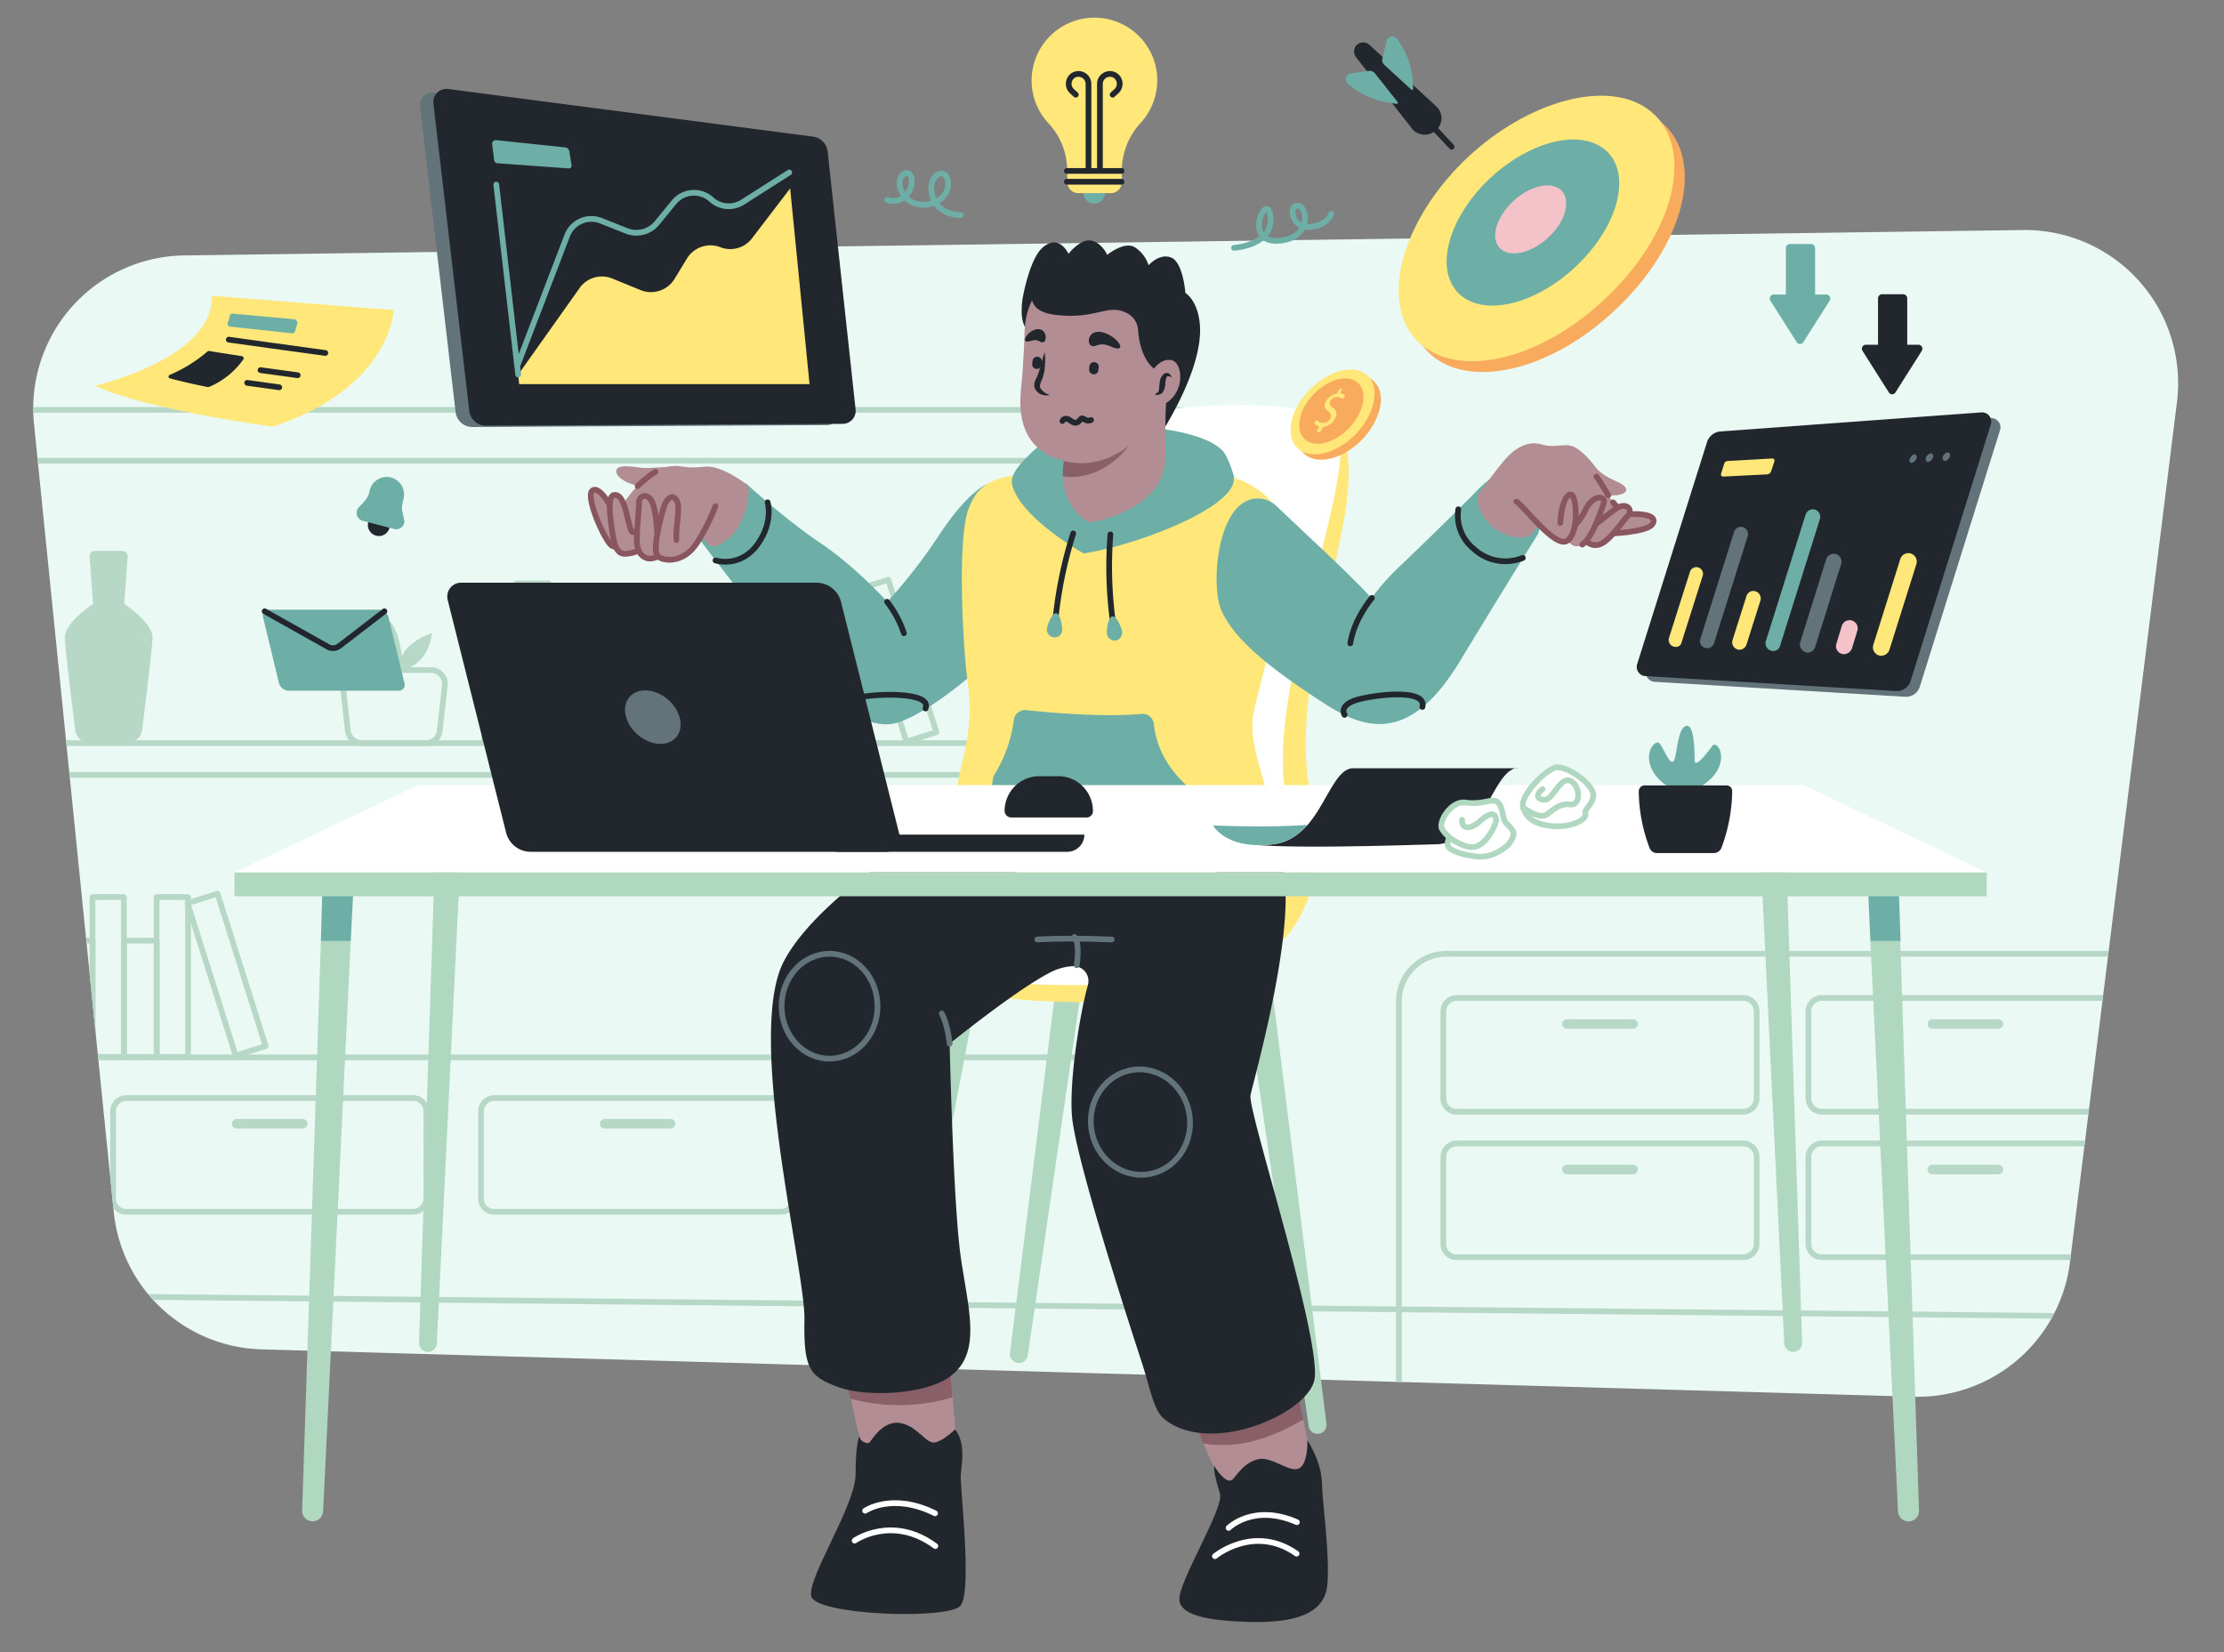 <svg id="illustration" xmlns="http://www.w3.org/2000/svg" viewBox="164 126 700 520"><rect x="164" y="126" width="700" height="520" fill="#808080" stroke="none"/><defs><clipPath id="clip-path"><path d="m766.3 565.6-520-14.9a48.07 48.07 0 0 1-46.5-43.3l-25.1-248a48.18 48.18 0 0 1 47.2-53l578.8-8a48.21 48.21 0 0 1 48.5 54.1l-33.7 270.9a48.27 48.27 0 0 1-49.2 42.2Z" style="fill:none"/></clipPath><style>.cls-13,.cls-14,.cls-17,.cls-18,.cls-21,.cls-4,.cls-6{fill:none}.cls-4,.cls-6{stroke:#b8d8c7}.cls-13,.cls-14,.cls-17,.cls-18,.cls-21,.cls-23,.cls-4,.cls-6{stroke-linecap:round;stroke-linejoin:round}.cls-13,.cls-14,.cls-17,.cls-18,.cls-21,.cls-23,.cls-4{stroke-width:1.8px}.cls-5{fill:#b8d8c7}.cls-6{stroke-width:1.8px}.cls-7{fill:#b0d7c0}.cls-8{fill:#ffe779}.cls-23,.cls-9{fill:#fff}.cls-10{fill:#b28d93}.cls-11{fill:#896068}.cls-12{fill:#22272e}.cls-13{stroke:#fff}.cls-14{stroke:#63737a}.cls-16{fill:#6dafa7}.cls-17{stroke:#22272e}.cls-18{stroke:#89555f}.cls-19{fill:#63737a}.cls-20{fill:#f4c2c9}.cls-21{stroke:#6dafa7}.cls-22{fill:#f8ab5d}.cls-23{stroke:#b0d7c0}</style></defs><path d="m766.3 565.6-520-14.9a48.07 48.07 0 0 1-46.5-43.3l-25.1-248a48.18 48.18 0 0 1 47.2-53l578.8-8a48.21 48.21 0 0 1 48.5 54.1l-33.7 270.9a48.27 48.27 0 0 1-49.2 42.2Z" style="fill:#eaf9f3"/><g style="clip-path:url(#clip-path)"><path class="cls-4" d="M619.3 691.9h415.5a15 15 0 0 0 15-15V441.2a15 15 0 0 0-15-15H619.3a15 15 0 0 0-15 15v235.6a15.07 15.07 0 0 0 15 15.1Zm-504.6-62.6h419.1a15 15 0 0 0 15-15V270a15 15 0 0 0-15-15H114.7a15 15 0 0 0-15 15v344.3a15 15 0 0 0 15 15Z"/><path class="cls-4" d="M277.8 359.9h20.3a4.32 4.32 0 0 0 4.3-3.8l1.6-14.4a4.33 4.33 0 0 0-4.3-4.8h-23.5a4.34 4.34 0 0 0-4.3 4.8l1.6 14.4a4.49 4.49 0 0 0 4.3 3.8Z"/><path class="cls-5" d="M290.4 336.9s8-.8 9.6-11.6c0 0-7.2 2.1-9.5 7.2 0 0-1-11.4-6.4-12.5 0 0-2.4 8.5 1.4 12.7 0 0-2.9-4.8-10.3-4.7a13.6 13.6 0 0 0 9.2 8.8"/><path class="cls-4" d="M622.5 475.9h90.2a4.23 4.23 0 0 0 4.2-4.2v-27.4a4.23 4.23 0 0 0-4.2-4.2h-90.2a4.23 4.23 0 0 0-4.2 4.2v27.4a4.1 4.1 0 0 0 4.2 4.2Z"/><path class="cls-5" d="M657.2 449.8H678a1.54 1.54 0 0 0 1.5-1.5 1.54 1.54 0 0 0-1.5-1.5h-20.8a1.54 1.54 0 0 0-1.5 1.5 1.54 1.54 0 0 0 1.5 1.5Z"/><path class="cls-4" d="M622.5 521.7h90.2a4.23 4.23 0 0 0 4.2-4.2v-27.4a4.23 4.23 0 0 0-4.2-4.2h-90.2a4.23 4.23 0 0 0-4.2 4.2v27.4a4.1 4.1 0 0 0 4.2 4.2Z"/><path class="cls-5" d="M657.2 495.6H678a1.54 1.54 0 0 0 1.5-1.5 1.54 1.54 0 0 0-1.5-1.5h-20.8a1.54 1.54 0 0 0-1.5 1.5 1.54 1.54 0 0 0 1.5 1.5Z"/><path class="cls-4" d="M203.8 507.4H294a4.23 4.23 0 0 0 4.2-4.2v-27.4a4.23 4.23 0 0 0-4.2-4.2h-90.2a4.23 4.23 0 0 0-4.2 4.2v27.4a4.1 4.1 0 0 0 4.2 4.2Z"/><path class="cls-5" d="M238.5 481.2h20.8a1.54 1.54 0 0 0 1.5-1.5 1.54 1.54 0 0 0-1.5-1.5h-20.8a1.54 1.54 0 0 0-1.5 1.5 1.47 1.47 0 0 0 1.5 1.5Z"/><path class="cls-4" d="M319.6 507.4h90.2a4.23 4.23 0 0 0 4.2-4.2v-27.4a4.23 4.23 0 0 0-4.2-4.2h-90.2a4.23 4.23 0 0 0-4.2 4.2v27.4a4.1 4.1 0 0 0 4.2 4.2Z"/><path class="cls-5" d="M354.3 481.2h20.8a1.54 1.54 0 0 0 1.5-1.5 1.54 1.54 0 0 0-1.5-1.5h-20.8a1.54 1.54 0 0 0-1.5 1.5 1.47 1.47 0 0 0 1.5 1.5Z"/><path class="cls-4" d="M737.4 475.9h90.2a4.23 4.23 0 0 0 4.2-4.2v-27.4a4.23 4.23 0 0 0-4.2-4.2h-90.2a4.23 4.23 0 0 0-4.2 4.2v27.4a4.23 4.23 0 0 0 4.2 4.2Z"/><path class="cls-5" d="M772.2 449.8H793a1.54 1.54 0 0 0 1.5-1.5 1.54 1.54 0 0 0-1.5-1.5h-20.8a1.54 1.54 0 0 0-1.5 1.5 1.47 1.47 0 0 0 1.5 1.5Z"/><path class="cls-4" d="M737.4 521.7h90.2a4.23 4.23 0 0 0 4.2-4.2v-27.4a4.23 4.23 0 0 0-4.2-4.2h-90.2a4.23 4.23 0 0 0-4.2 4.2v27.4a4.23 4.23 0 0 0 4.2 4.2Z"/><path class="cls-5" d="M772.2 495.6H793a1.54 1.54 0 0 0 1.5-1.5 1.54 1.54 0 0 0-1.5-1.5h-20.8a1.54 1.54 0 0 0-1.5 1.5 1.47 1.47 0 0 0 1.5 1.5Z"/><path class="cls-4" d="M72.4 359.9h455a4.65 4.65 0 0 0 4.6-4.6v-79.7a4.65 4.65 0 0 0-4.6-4.6h-455a4.65 4.65 0 0 0-4.6 4.6v79.7a4.65 4.65 0 0 0 4.6 4.6Zm0 98.9h455a4.65 4.65 0 0 0 4.6-4.6v-79.7a4.65 4.65 0 0 0-4.6-4.6h-455a4.65 4.65 0 0 0-4.6 4.6v79.7a4.65 4.65 0 0 0 4.6 4.6Z"/><path class="cls-4" d="M491.48 309.6h9.9v50.3h-9.9z"/><path class="cls-4" d="M481.24 323.21h10.3v36.6h-10.3zM193.1 408.34h9.9v50.3h-9.9z"/><path class="cls-4" d="M182.86 422.05h10.3v36.6h-10.3zm30.43-13.71h9.9v50.3h-9.9z"/><path class="cls-6" transform="rotate(-17.52 235.39 432.832)" d="M230.39 407.59h9.9v50.3h-9.9z"/><path class="cls-4" d="M203.04 422.05h10.3v36.6h-10.3zM326.68 309.6h9.9v50.3h-9.9z"/><path class="cls-4" d="M316.43 323.21h10.3v36.6h-10.3zM424.4 309.6h9.9v50.3h-9.9z"/><path class="cls-6" transform="rotate(-17.52 446.548 333.959)" d="M441.5 308.77h9.9v50.3h-9.9z"/><path class="cls-4" d="M414.16 323.21h10.3v36.6h-10.3z"/><path class="cls-5" d="m193.3 316.1-1.1-14.9a1.65 1.65 0 0 1 1.7-1.8h8.6a1.71 1.71 0 0 1 1.7 1.8l-1.1 14.9s9 5.8 8.9 10.6c-.1 3.7-2.3 21.4-3.3 29.2a4.32 4.32 0 0 1-4.3 3.8H192a4.32 4.32 0 0 1-4.3-3.8c-1-7.8-3.2-25.5-3.3-29.2-.1-4.8 8.9-10.6 8.9-10.6Z"/><path class="cls-4" d="m854.3 540.6-957.2-9.5"/></g><path class="cls-7" d="m501.4 396-19.5 155.8a2.84 2.84 0 0 0 2.8 3.2 2.8 2.8 0 0 0 2.8-2.4l22.3-152.7Zm60.6 22.3 19.5 155.8a2.84 2.84 0 0 1-2.8 3.2 2.8 2.8 0 0 1-2.8-2.4l-22.3-152.7Zm-94.6-6.1L441.2 567a2.85 2.85 0 0 0 2.7 3.3 2.8 2.8 0 0 0 2.9-2.3l28.9-151.6Zm73.4-15.5L555.2 553a2.83 2.83 0 0 0 3.4 2.5 2.79 2.79 0 0 0 2.2-2.9l-10.9-154Z"/><path class="cls-8" d="M582.5 257.6c-10.9-1.8-47 124.6-47 124.6h34.7s-17 20.3-17.6 22.2-6.8 27.6-6.8 27.6c41.5-13.2 32.3-49.9 32.3-49.9-8.9-27.5 3.5-62.7 8.8-91.8s-4.4-32.7-4.4-32.7Z"/><path class="cls-8" d="M453.9 425.3s.9 13.7 36.6 15.7 81.7-1.5 87.7-42c.1 0-117.1 14.9-124.3 26.3Z"/><path class="cls-9" d="M569.4 379.4c-9.7-35.4 27.8-114.5 13.2-121.9-15-7.5-72.6-4.4-88.1 9-14.5 12.6-21.1 106-21.9 117.8a4.87 4.87 0 0 0-.1 1.2c0 7-1 18.8-6.1 22.5-9.9 7.2-26.2 18.1 5 26.1 0 0 13.5 3.1 52 1.5 52.1-2.2 46.9-34.3 46.8-53.5a5.6 5.6 0 0 0-.8-2.7Z"/><path class="cls-10" d="M430.2 559s4.4 21 5.4 22.7 8.5 5.4 18.7 2.4 10.5-6.8 10.5-6.8-2-24.1-2-26.8-34.3-7.5-32.6 8.5Z"/><path class="cls-11" d="M463.8 565.8c-.5-6.6-1.1-13.9-1.1-15.3 0-2.7-34.3-7.5-32.6 8.5 0 0 .7 3.2 1.5 7.2a58.68 58.68 0 0 0 32.2-.4Z"/><path class="cls-12" d="M434.5 578.1s-1.2 1.9-1.2 11.8-15 32.3-14 38.4 43.2 7.6 47 3.1-.2-37.7.1-41.2 1.6-10.1-1.8-14.3c0 0-3.5 3.5-6.3 4.1s-5.4-5.1-10.9-6.1-9.1 5.5-9.7 6.1-3-.2-3.2-1.9Z"/><path class="cls-13" d="M436.3 601.5s8.5-5.9 22 .8m-25.3 8.6s11.8-8.3 25.4 1.7"/><path class="cls-10" d="M538.9 570.4s6.8 19 10.5 22.4 13.6 3.7 20.4 0 6.5-9.3 6.5-9.3-5.9-31.1-7.2-31.9-30.2 9.7-30.2 18.8Z"/><path class="cls-11" d="M538.9 570.4s1.7 4.7 3.8 9.9c11.6 2 21.7-1.9 31.5-7.5-1.8-9.1-4.3-20.7-5.1-21.2-1.4-.9-30.2 9.7-30.2 18.8Z"/><path class="cls-12" d="M546.3 587.5s-.9.3 1.7 8.7c1.3 4.5-13.1 27.6-12.8 33.3s12.3 6.7 21.8 7c14.5.4 24-2.5 24.8-11.8s-1.7-27.4-1.7-31.4-1.3-8.6-4.6-14c0 0 .3 7.5-2.7 8.9s-8.6-4-12.9-2.9-6.1 4.4-7.9 6.3-5.2-3-5.7-4.1Z"/><path class="cls-13" d="M550.7 606.9s7.8-7.8 21.5-1.8m-25.8 10.7s12.3-10.2 25.7-.8"/><path class="cls-12" d="M468.7 380.1s-45.9 25.3-58 48.5 6.8 97.1 6.5 112.7 1.7 17.9 10.4 21.2 27.6 2.6 35.5-3.3c10.2-7.6 5.5-21.5 3.2-38.3s-3.4-66.4-3.4-66.4 21.6-17.5 32.2-22.7a17.43 17.43 0 0 1 6.5-1.7 4.69 4.69 0 0 1 4.8 6c-2.6 9.2-6.3 32.3-4.8 42.9 1.4 9.9 8.3 34.4 21.8 75.9 2.7 8.2 3.6 14.8 6.9 17.6 13.9 11.7 44.1-.8 47.3-11.7 1.3-4.5-2-19.8-6.3-36.5-6.1-23.9-14.3-50.7-13.7-53.6 1-4.9 13.9-49.9 10.5-70.1-8.2-48.9-46.1-29.2-99.4-20.5Z"/><ellipse class="cls-14" cx="425.1" cy="442.7" rx="15.1" ry="16.5"/><ellipse cx="522.93" cy="479.2" rx="15.6" ry="16.6" transform="rotate(-7.83 522.729 479.054)" style="stroke-width:1.8px;stroke:#63737a;stroke-linecap:round;stroke-linejoin:round;fill:none"/><path class="cls-14" d="M462.9 454.5s-.6-6.2-2.5-9.5m42.5-15.2s1.1-6.9-.7-8.9"/><path class="cls-14" d="M490.5 421.7s7.4-.6 23.4 0"/><path class="cls-16" d="M474.6 278.4s-5.8 2.1-14.8 15.7a171.43 171.43 0 0 1-16.5 21.3s-10.3-11.3-21.1-18.5-23.1-18.5-23.1-18.5-8.1-4.4-13.2 1.6-2.5 14.7-2.5 14.7 12.1 16.4 29.9 37.8c11.6 14 23.4 24 33.3 20.9 13.2-4.1 39.2-27.7 43.7-37.1s1.1-41.3-15.7-37.9Z"/><path class="cls-17" d="M443.2 315.4a33.13 33.13 0 0 1 5.3 9.9"/><path class="cls-10" d="M399.5 278.9s-8-6.6-13.7-6c-7.4.8-7.3-.9-12 .1-2.2.5-6.2 2.1-10.4 7.3a64.18 64.18 0 0 0-5.7 7.9s-4.4-9.4-7.1-7.9 3.7 15.9 5.9 17.4 8.7-1.1 11 0 8.5-.9 8.5-.9l8.5-2.1 2.2 2.4a2.65 2.65 0 0 0 2.8.7 14.09 14.09 0 0 0 7.6-7.4c3.5-7.3 2.4-11.5 2.4-11.5Z"/><path class="cls-18" d="M357.7 288.2s-4.4-9.4-7.1-7.9 3.7 15.9 5.9 17.4 8.7-1.1 11 0"/><path class="cls-10" d="M389.2 285.3s-2.9 7.6-6.5 12.5-9 5.1-11.4 3.5.8-12.6 1.5-15.3 2.9-5.2 4.3-2.2c1.1 2.3-.5 7.8-.2 12.2"/><path class="cls-10" d="M372.6 300.4s-3.1 1.9-4.9 1.3-2.9-1.9-3.2-4.6.7-10.8.6-12.9 3.2-3.8 4.6 1 .7 9 1.6 10"/><path class="cls-10" d="M365.8 299a14.25 14.25 0 0 1-4.7 1.4c-2.4.2-3.5-1.4-4.3-6.3-.9-5.9-1.6-11.9.5-12.2s3.2 2.9 4 6.2 1.3 5.4 1.8 5.5m11.7-20.7s-5.7.4-7.8.4-7.6-1.4-8.8.3 2.2 4.8 8.3 5.6 12-4 8.3-6.3Z"/><path class="cls-17" d="M389.2 302.4s7.9 2.6 13.4-5.3c4.9-7 3-13 3-13m25 65.3s-1.9-2.3 3-3.7 24-2.2 21.7 3.3"/><path class="cls-18" d="M389.2 285.3s-2.9 7.6-6.5 12.5-9 5.1-11.4 3.5.8-12.6 1.5-15.3 2.9-5.2 4.3-2.2c1.1 2.3-.5 7.8-.2 12.2"/><path class="cls-18" d="M370.7 301.3a4.6 4.6 0 0 1-3 .4c-1.8-.6-2.9-1.9-3.2-4.6s.7-10.8.6-12.9 3.2-3.8 4.6 1c1 3.6.9 6.7 1.2 8.6"/><path class="cls-18" d="M365 299.3a11.58 11.58 0 0 1-3.9 1c-2.4.2-3.5-1.4-4.3-6.3-.9-5.9-1.6-11.9.5-12.2s3.2 2.9 4 6.2 1.3 5.4 1.8 5.5m1.6-14.5a33.19 33.19 0 0 1 5.6-4.5"/><path class="cls-12" d="M485.6 225.1a24.49 24.49 0 0 1 .3-5.4c.8-4.2 2.9-13 6.4-15.9 5.2-4.3 8 2.1 8 2.1s3.6-4.7 7-4.2 5.2 4.5 5.2 4.5 5.5-4.5 8.8-2.3a10.37 10.37 0 0 1 4.2 5.6s3.5-4 7.2-2.4 4.4 11.1 4.4 11.1 3.7 2.1 4.5 9.4c.9 7.8-2.9 19.3-10.7 32.5 0 0-16.1-29-26.3-33.1s-10.1 3.5-13.3 3.7c-2.8.1-5.2-.2-5.7-5.6Z"/><path class="cls-16" d="M487.6 279.2s-12.5 1.5 2.1-11.7c12.6-11.4 54.6-8.2 60 1.6 4 7.3 9.1 26.8-7.9 38.5s-46.6-.7-54.2-28.4Z"/><path class="cls-8" d="M511.6 275.5s11.7-.5 21.5-.9 24.1-.2 32 10.6c9.1 12.3-4.6 54.7-6.6 65.5s5.7 23.8 5.3 32.7c-.2 5.1-6.6 18.5-35 21-32.1 2.9-60.4-3.7-63.5-22.2-2.1-12.4 6.1-21.1 3.3-41.3-1.5-10.6-3.4-44.9.2-54.6s9.6-12.9 42.8-10.8Z"/><path class="cls-10" d="M499.6 265.7s-1.4 11.1-2 14 1 11.1 12.6 11c12.5-.1 20.3-10.1 20.6-14.1s-.7-23.3 1-29.7-14.3-2.7-21.2 1.3-11.7 14.2-11 17.5Z"/><path class="cls-11" d="M520.3 264.8c-6.5 1.5-14.5 7.1-21.4 6-.2 1.7-.5 3.5-.7 5.1 9.2 1.5 17.9-4.3 22.1-11.1Z"/><path class="cls-16" d="M498.6 273.2s-1.6 11.5 8.1 17.2c0 0 11.2-1 19.4-9a15.94 15.94 0 0 0 4.7-11.5v-.9s15.7.2 20.2 4.9c8.6 9-26.7 23.3-45.9 26.3 0 0-17.8-9.9-22-20s14.1-6.6 15.5-7Z"/><path class="cls-17" d="M501.8 293.9a133.21 133.21 0 0 0-5.8 29.3"/><path class="cls-16" d="M498.3 324.4c.1-1.3-.6-5.3-1.9-5.4s-2.8 3.7-2.9 5a2.44 2.44 0 0 0 2.2 2.6 2.31 2.31 0 0 0 2.6-2.2Z"/><path class="cls-17" d="M513.5 294.2a130.67 130.67 0 0 0 1.1 29.8"/><path class="cls-16" d="M517.2 324.8c-.2-1.3-1.8-5-3.1-4.8s-1.9 4.2-1.7 5.5a2.49 2.49 0 0 0 2.8 2.1 2.53 2.53 0 0 0 2-2.8Zm-40.2 45a43.07 43.07 0 0 0 6.1-17.1 3.57 3.57 0 0 1 3.9-3.2c7.4.8 23.9 2.3 36.3 1.2a3.59 3.59 0 0 1 3.9 3.3c.4 4.3 2.3 11.6 9.7 18.7a3.09 3.09 0 0 1 1.1 2 69.87 69.87 0 0 1 1.3 14.9c-.4 6.9-46.8 11.6-62.8-2.6a3.78 3.78 0 0 1-1.2-2.8c.1-2.7.5-8.3 1.2-12.9a4.37 4.37 0 0 1 .5-1.5Z"/><path class="cls-10" d="M486.5 229.8s-.2 9.8-1.1 18.2 0 19.6 13.5 23.1 26.6-6.7 31.5-20.1 5.1-31.5-12.1-38.6-31 1.8-31.8 17.4Z"/><path class="cls-12" d="M536.8 238.4c-1.3 6.3-2.2 9.7-2.2 9.7l-4.2-4.4s-7.2-1-8.2-13.9a6.35 6.35 0 0 0-3.4-5.2c-5.9-3.1-9 1.5-20.5.7-3.9-.3-9.9-.9-9.7-6.9.5-15.6 24.6-14.4 36-7.3s13.5 21.1 12.2 27.3Z"/><path class="cls-10" d="M525.6 244.6s2.6-5.9 6.9-5.3c4.6.6 5 14.4-6.9 15.2"/><path class="cls-12" d="M492.8 236.9a18.9 18.9 0 0 1 .1 4.1 14.2 14.2 0 0 1-.8 4.1c-.1.3-.3.7-.4 1s-.2.5-.3.8a1.9 1.9 0 0 0 .1 1.3 5.13 5.13 0 0 0 2.9 2.1 4.1 4.1 0 0 1-2.2 0 3.69 3.69 0 0 1-2-1.3 2.73 2.73 0 0 1-.6-1.2 2.85 2.85 0 0 1 0-1.3 6.6 6.6 0 0 1 .4-1.1 5.94 5.94 0 0 1 .4-.8c1-2.5 1.5-5.1 2.4-7.7Z"/><path class="cls-17" d="M498.4 258.5s.7-1.5 2.4-.2 2.4.8 3.3-.3 1.3 1 3.3.2"/><path class="cls-12" d="M507 234.4a2.68 2.68 0 0 1 1.4-3.7c2-.9 5.3.6 7.2 2.6s.9 3-1.4 2-3.3-1.2-5.3-.5a1.57 1.57 0 0 1-1.9-.4Zm-14.2-1a2.67 2.67 0 0 0-.7-3.4c-1.4-1-3.7 0-4.9 1.6-1.1 1.4-.6 2.2.9 1.8s2.1-.6 3.4.2a1 1 0 0 0 1.3-.2Zm40 11.4a3 3 0 0 0-1.1-.4.46.46 0 0 0-.5.3 4.88 4.88 0 0 0-.4 1.9 6.34 6.34 0 0 1-.7 2.7 2 2 0 0 1-1.3.9 1.7 1.7 0 0 1-.7.1c-.2 0-.5-.1-.7-.1.8-.5 1.4-1 1.4-1.5s.1-1.3.2-2.2a3.9 3.9 0 0 1 1.2-2.7 1.49 1.49 0 0 1 .9-.4 2 2 0 0 1 .9.2 2.8 2.8 0 0 1 .8 1.2Zm-42.6-2.7a1.4 1.4 0 0 0 1.6-1.3l.1-.9a1.4 1.4 0 0 0-1.3-1.6 1.4 1.4 0 0 0-1.6 1.3l-.1.9a1.38 1.38 0 0 0 1.3 1.6Zm17.9 1.7a1.4 1.4 0 0 0 1.6-1.3l.1-.9a1.4 1.4 0 0 0-1.3-1.6 1.4 1.4 0 0 0-1.6 1.3l-.1.9a1.52 1.52 0 0 0 1.3 1.6Z"/><path class="cls-16" d="M559.7 282.9a8.61 8.61 0 0 1 6.2 2.5c2 1.9 6.2 5.9 14.4 13.6 13.2 12.5 15 14.9 15 14.9s11.6 9.1 12.8 20.4-6.4 26.5-26.2 13.8-29.4-21.2-33.4-29.8c-3.6-7.7-1.5-35.1 11.2-35.4Z"/><path class="cls-16" d="M589.4 324.8a69.52 69.52 0 0 1 14.9-20.3c10.4-9.9 22.7-22.1 25-24.5s7.9-7.9 15.5-2 3.2 16.2 3.2 16.2-13.3 21.4-24.3 39.6-22.2 24.2-36.4 17.3 2.1-26.3 2.1-26.3Z"/><path class="cls-10" d="M629.3 281.5s5.7-7.7 8-10.4 6.5-6.8 12-5.2 8.4-1.8 12.6 2.6 7.1 12.5 9.8 15.5 2 3.8 6.3 3.7 7.8.9 6 3.3-13.5 3-15.1 2.8-9.1.8-11-.1-1.6-.1-3.2-1-5.7-2.9-5.7-2.9a21.43 21.43 0 0 1-3 4.4c-1.7 1.8-9.1 1.5-13.9-4.1-4.1-4.8-2.8-8.6-2.8-8.6Z"/><path class="cls-18" d="M671.7 284.1c2.7 3 2 3.8 6.3 3.7s7.8.9 6 3.3-13.5 3-15.1 2.8"/><path class="cls-10" d="M655.1 290.6c.2-5.3 1.9-9.5 3.5-8.9s2.5 11.9-1.3 14.5-14-11.4-16-12.3"/><path class="cls-10" d="M656.8 295.3s2.1 4.1 5.2 2.1 6.2-11.2 6.8-13.2-3.2-2.8-5.7 2.1-4.3 5.6-4.3 5.6"/><path class="cls-10" d="M662.8 295.7a4 4 0 0 0 4.5 1.8c3.1-.8 7.1-7 9-9s-.5-4.6-3.8-2.2-5.7 4.7-7.3 5.2m-4.7-24.1s2.4 1.2 5.5 5.4 9.1 4.8 9.8 7-5.6 3.1-10.6.7-6.9-12.6-4.7-13.1Z"/><path class="cls-17" d="M623 286.3a13.45 13.45 0 0 0 4.7 12.3 14.66 14.66 0 0 0 15.6 3M587.2 351s-2.3-3.4 5.3-5.1 20.5-2.6 19.2 2.6"/><path class="cls-18" d="M655.1 290.6c.2-5.3 1.9-9.5 3.5-8.9s2.5 11.9-1.3 14.5-14-11.4-16-12.3"/><path class="cls-18" d="M662 297.4c3.1-1.9 6.2-11.2 6.8-13.2s-3.2-2.8-5.7 2.1a17.26 17.26 0 0 1-3.4 5"/><path class="cls-18" d="M663.6 296.6a3.81 3.81 0 0 0 3.7.8c3.1-.8 7.1-7 9-9s-.5-4.6-3.8-2.2c-2.6 1.8-4.6 3.7-6.1 4.6m3.8-8.9s-2.7-4.6-3.7-5.9"/><path class="cls-17" d="M595.8 314.2s-5.6 6.5-6.8 14.3"/><path class="cls-16" d="M289.4 343.4h-34.6a3.31 3.31 0 0 1-3-2.4l-5-20.7a1.86 1.86 0 0 1 1.9-2.4h34.6a3.31 3.31 0 0 1 3 2.4l5 20.7a1.86 1.86 0 0 1-1.9 2.4Z"/><path class="cls-17" d="m247.3 318.4 19.6 11a3.3 3.3 0 0 0 3.8 0l14.3-11"/><path class="cls-19" d="m763.6 345.3-78.8-4.7a2.9 2.9 0 0 1-2.6-3.8l22-69.9a4.87 4.87 0 0 1 4.1-3.3l82.2-6a2.9 2.9 0 0 1 3 3.8L768.3 342a4.52 4.52 0 0 1-4.7 3.3Z"/><path class="cls-12" d="m760.7 343.5-78.8-4.7a2.9 2.9 0 0 1-2.6-3.8l22-69.9a4.87 4.87 0 0 1 4.1-3.3l82.2-6a2.9 2.9 0 0 1 3 3.8l-25.2 80.6a4.52 4.52 0 0 1-4.7 3.3Z"/><path class="cls-8" d="m720.3 275.3-13.9.7a.7.7 0 0 1-.7-.9l1-3.2a1.17 1.17 0 0 1 1.1-.8l14-.8a.7.7 0 0 1 .7.9l-1.1 3.3a1.55 1.55 0 0 1-1.1.8Zm-29 54.3a2.19 2.19 0 0 1-2-2.8l6.6-20.8a2.13 2.13 0 0 1 2-1.5 2.11 2.11 0 0 1 2 2.8l-6.6 20.8a1.8 1.8 0 0 1-2 1.5Z"/><path class="cls-19" d="M701.2 330a2.18 2.18 0 0 1-2-2.9l10.6-33.7a2.39 2.39 0 0 1 2.1-1.6 2.28 2.28 0 0 1 2.2 2.9l-10.6 33.7a2.22 2.22 0 0 1-2.3 1.6Z"/><path class="cls-8" d="M711.4 330.5a2.34 2.34 0 0 1-2.1-3l4.4-13.9a2.25 2.25 0 0 1 2.2-1.6 2.36 2.36 0 0 1 2.2 3l-4.4 13.9a2.37 2.37 0 0 1-2.3 1.6Z"/><path class="cls-16" d="M722 330.9a2.43 2.43 0 0 1-2.2-3.1l12.5-39.8a2.47 2.47 0 0 1 2.2-1.7 2.38 2.38 0 0 1 2.3 3.1l-12.5 39.8a2.23 2.23 0 0 1-2.3 1.7Z"/><path class="cls-19" d="M732.9 331.4a2.58 2.58 0 0 1-2.3-3.2l8.2-26.2a2.46 2.46 0 0 1 2.3-1.7 2.47 2.47 0 0 1 2.4 3.2l-8.2 26.2a2.49 2.49 0 0 1-2.4 1.7Z"/><path class="cls-20" d="M744.3 331.9a2.52 2.52 0 0 1-2.3-3.3l1.7-5.6a2.58 2.58 0 0 1 2.5-1.8 2.55 2.55 0 0 1 2.4 3.3l-1.7 5.6a2.8 2.8 0 0 1-2.6 1.8Z"/><path class="cls-8" d="M756 332.4a2.67 2.67 0 0 1-2.4-3.4l8.5-27a2.67 2.67 0 0 1 2.5-1.9 2.67 2.67 0 0 1 2.6 3.4l-8.5 27a2.79 2.79 0 0 1-2.7 1.9Z"/><path class="cls-19" d="M767.2 270.3c.2-.7-.1-1.3-.6-1.3s-1.2.6-1.5 1.4.1 1.3.6 1.3a2.1 2.1 0 0 0 1.5-1.4Zm5.2-.3c.2-.7-.1-1.3-.7-1.3a1.93 1.93 0 0 0-1.5 1.4c-.2.7.1 1.3.7 1.3a2.1 2.1 0 0 0 1.5-1.4Zm5.3-.3c.2-.7-.1-1.3-.7-1.3a1.93 1.93 0 0 0-1.5 1.4c-.2.7.1 1.3.7 1.3a1.93 1.93 0 0 0 1.5-1.4Z"/><path class="cls-21" d="M466.4 193.7s-7.2.3-9-6.3 5-9.6 5-3.4-9.7 8.9-13.7 3.7.7-9.2 2-6.2-1.8 9.3-7.5 7.4M552.4 204s12.3-.7 11.5-9.6-8.8 7.6 1.9 7.4 10.1-10.3 6.9-11-2.4 7.1 3.5 6.6 6.8-4.1 6.8-4.1"/><path class="cls-16" d="M511.8 186.7a3.4 3.4 0 1 0-3.4 3.4 3.37 3.37 0 0 0 3.4-3.4Z"/><path class="cls-8" d="M528.2 149.8a19.92 19.92 0 0 1-5.2 14.9 22.21 22.21 0 0 0-5.9 15.1v3.5a3.54 3.54 0 0 1-3.5 3.5h-10.2a3.54 3.54 0 0 1-3.5-3.5v-3.5a21.78 21.78 0 0 0-5.9-15 19.67 19.67 0 0 1-5.3-13.5 19.78 19.78 0 0 1 39.5-1.5Z"/><path class="cls-17" d="M499.8 179.8H517m-17.2 3.4H517m-10.4-3.4v-27.4a3.15 3.15 0 0 0-4.9-2.6h0a3.16 3.16 0 0 0-.3 4.9l1.2 1.1m7.6 24v-27.4a3.15 3.15 0 0 1 4.9-2.6h0a3.16 3.16 0 0 1 .3 4.9l-1.2 1.1"/><path class="cls-19" d="m428.2 255.3-8.8-80.6a5.41 5.41 0 0 0-4.6-4.7l-114.1-14.9a4.06 4.06 0 0 0-4.5 4.5l11.2 96.1a5.31 5.31 0 0 0 5.3 4.7l111.4-.6a4 4 0 0 0 4.1-4.5Z"/><path class="cls-12" d="m433.3 254.9-8.8-81.2a5.31 5.31 0 0 0-4.6-4.7L305 154a4.13 4.13 0 0 0-4.6 4.5l11.3 96.8a5.31 5.31 0 0 0 5.3 4.7l112.3-.6a4.08 4.08 0 0 0 4-4.5Z"/><path class="cls-8" d="M418.8 246.9h-91.4l-.3-3 19.3-27.2a8.58 8.58 0 0 1 10.4-3l8.8 3.6a8.71 8.71 0 0 0 10.7-3.5l3.9-6.4a8.65 8.65 0 0 1 10.5-3.6 8.59 8.59 0 0 0 10-2.8l12-15.7Z"/><path class="cls-21" d="m327.1 243.9-6.9-59.8m6.6 57.1 15.7-41a8.15 8.15 0 0 1 10.7-4.7l8.1 3.2a8.38 8.38 0 0 0 9.4-2.4l5.4-6.6a8.13 8.13 0 0 1 11.8-.9h0a8.13 8.13 0 0 0 9.9.8l14.6-9.3"/><path class="cls-16" d="m319.5 176.2-.6-4.8a1.16 1.16 0 0 1 1.3-1.3l21.7 2.3a1.49 1.49 0 0 1 1.3 1.2l.7 4.4a.86.86 0 0 1-1 1l-22.1-1.6a1.23 1.23 0 0 1-1.3-1.2Z"/><path class="cls-22" d="M673.4 222.6c-23.1 22.4-51.8 26.8-62.2 11.4-9.2-13.6-.5-37.8 18.3-55.3 18.5-17.2 42.9-24.3 56.1-15.2 14.9 10.2 10.5 37.1-12.2 59.1Z"/><path class="cls-8" d="M670.1 219.2c-23.1 22.4-51.8 26.8-62.2 11.4-9.2-13.6-.5-37.8 18.3-55.3 18.5-17.2 42.9-24.3 56.1-15.2 15 10.3 10.5 37.2-12.2 59.1Z"/><path class="cls-16" d="M660.4 209.5c-13.9 13.3-31.3 16.6-38.3 7.7-6.4-8.2-1.3-23.7 10.9-35.1s27.8-15.6 35.9-9.2c8.7 6.8 5.2 23.4-8.5 36.6Z"/><path class="cls-20" d="M651.5 200.6c-5.5 5.2-12.5 6.7-15.5 3.4s-1-9.7 4.2-14.6 11.9-6.5 15.1-3.6 1.7 9.6-3.8 14.8Z"/><path class="cls-12" d="M616 167a5.22 5.22 0 0 1-7.4-.3L590.8 144a2.91 2.91 0 0 1 .3-3.9 2.91 2.91 0 0 1 3.9 0l21.2 19.5a5.05 5.05 0 0 1-.2 7.4Z"/><path class="cls-16" d="m594.9 148.3-5.7.8a1.83 1.83 0 0 0-1 3.2 25.13 25.13 0 0 0 12.4 5.9l2.9.5a.39.39 0 0 0 .4-.6l-7.2-9.1a2.09 2.09 0 0 0-1.8-.7Zm4.2-3.8 1.3-5.6a1.86 1.86 0 0 1 3.3-.7 24.58 24.58 0 0 1 4.9 12.8l.2 2.9c0 .3-.4.5-.6.3l-8.5-7.8a1.87 1.87 0 0 1-.6-1.9Z"/><path class="cls-17" d="m615.2 166.1 5.7 6.1"/><path class="cls-16" d="M735.3 218.7v-14.6a1.32 1.32 0 0 0-1.3-1.3h-6.6a1.32 1.32 0 0 0-1.3 1.3v14.6h-3.8a1.26 1.26 0 0 0-1.1 1.9l8.3 13.1a1.22 1.22 0 0 0 2.1 0l8.3-13.1a1.26 1.26 0 0 0-1.1-1.9Z"/><path class="cls-12" d="M764.3 234.5v-14.6a1.32 1.32 0 0 0-1.3-1.3h-6.6a1.32 1.32 0 0 0-1.3 1.3v14.6h-3.8a1.26 1.26 0 0 0-1.1 1.9l8.3 13.1a1.22 1.22 0 0 0 2.1 0l8.3-13.1a1.26 1.26 0 0 0-1.1-1.9Zm-477.7 57.6a3.46 3.46 0 1 0-4.2 2.5 3.43 3.43 0 0 0 4.2-2.5Z"/><path class="cls-16" d="m290.8 283.9.2-.9a5.51 5.51 0 0 0-3.9-6.7 5.51 5.51 0 0 0-6.7 3.9l-.2.9a7.2 7.2 0 0 1-1.5 2.7c-.6.6-1.2 1.3-1.8 1.9a2.58 2.58 0 0 0 1.2 4.2l5 1.3 5 1.3a2.52 2.52 0 0 0 3.1-3c-.2-.9-.4-1.8-.6-2.6a7.74 7.74 0 0 1 .2-3Z"/><path class="cls-8" d="M193.9 247.4s37.4-8.5 36.8-28.3l57.2 4.5s-.7 24.3-38 36.7c-.1 0-39.8-5.3-56-12.9Z"/><path class="cls-17" d="m241.8 246.5 10.1 1.4m-5.9-5.4 11.7 1.6M236 232.9s25.8 3.6 30.4 4.2"/><path class="cls-12" d="M240.6 239.1a25 25 0 0 1-10.6 8.6 2 2 0 0 1-.8.1c-3.9-.8-7.9-1.7-11.7-2.7a.58.58 0 0 1-.1-1.1 45.46 45.46 0 0 0 11.7-7.2 1 1 0 0 1 1-.3c2.1.4 5.7.9 10.1 1.6.4.2.7.7.4 1Z"/><path class="cls-16" d="M257.6 227.7a18.33 18.33 0 0 1-.8 2.7.76.76 0 0 1-.9.5l-19.5-2.1a.86.86 0 0 1-.7-1.2 7.94 7.94 0 0 0 .6-2.2 1 1 0 0 1 .9-.7l19.6 1.8c.5.3.9.7.8 1.2Z"/><path class="cls-22" d="M597.1 258c-3.9 8.5-13.3 14.1-19.7 12.4-5.6-1.5-6.7-8.2-3.1-14.8 3.4-6.4 10.5-11.4 16.5-11.6 6.7-.1 10 6 6.3 14Z"/><path class="cls-8" d="M595.1 256.3c-3.9 8.5-13.3 14.1-19.7 12.4-5.6-1.5-6.7-8.2-3.1-14.8 3.4-6.4 10.5-11.4 16.5-11.6 6.8-.2 10 5.9 6.3 14Z"/><path class="cls-22" d="M591.9 256c-3 6.3-9.9 10.6-14.8 9.5-4.4-1-5.4-6.1-2.6-11.4 2.7-5 8.3-9 12.9-9 5.1 0 7.4 4.8 4.5 10.9Z"/><path class="cls-8" d="m578.6 261.4.4-.7c.1-.3.1-.5-.1-.6a2.33 2.33 0 0 1-1.1-.7c-.1-.1-.1-.4.1-.7l.1-.1c.2-.3.6-.4.7-.2a2.48 2.48 0 0 0 4-.7 1.55 1.55 0 0 0-.6-2.2c-1.1-.8-1.6-1.7-.8-3.1a4.71 4.71 0 0 1 3.1-2.4.74.74 0 0 0 .6-.5l.4-.7a.87.87 0 0 1 .7-.5c.2 0 .3.2.2.5l-.3.6c-.1.3-.1.5.2.5a3 3 0 0 1 1 .4c.2.1.1.4-.1.7l-.1.1a.71.71 0 0 1-.8.3 2.23 2.23 0 0 0-1.3-.4 2.18 2.18 0 0 0-2.2 1.3c-.4.8-.1 1.3.8 2a2.32 2.32 0 0 1 .7 3.4 4.57 4.57 0 0 1-3.4 2.6.74.74 0 0 0-.6.5l-.4.8a1 1 0 0 1-.7.5c-.6-.2-.7-.4-.5-.7Z"/><path class="cls-16" d="M275.3 404.4h-9.8l-.5 17.8h9.4l.9-17.8z"/><path class="cls-7" d="m265 422.2-5.9 179.2a3.23 3.23 0 0 0 3.3 3.4 3.29 3.29 0 0 0 3.3-3.1l8.7-179.5Z"/><path class="cls-16" d="M761.6 404.4h-9.7l.8 17.8h9.5l-.6-17.8z"/><path class="cls-7" d="m752.7 422.2 8.7 179.5a3.3 3.3 0 0 0 6.6-.3l-5.9-179.2Zm-451.3-42.1-5.5 168.5a2.76 2.76 0 0 0 2.8 2.9 2.78 2.78 0 0 0 2.8-2.7l8.2-168.7Zm424.3 0 5.5 168.5a2.76 2.76 0 0 1-2.8 2.9 2.78 2.78 0 0 1-2.8-2.7l-8.2-168.7Z"/><path class="cls-9" d="M789.3 400.6H237.8l57.8-27.5h436l57.7 27.5z"/><path class="cls-7" d="M237.8 400.6h551.5v7.5H237.8z"/><path class="cls-16" d="M689.8 374s-4.7-2.3-6.3-6.9 1.2-7.7 2.4-7.4 3 6.1 4.5 6.1 1.2-10.2 4.2-11.3 2.7 10.1 2.8 11c.2 2.3 4.1-2.7 5.5-4.7 1.7-2.5 7.2 6.5-4.3 13.2a24.87 24.87 0 0 1-8.8 0Z"/><path class="cls-12" d="M709.2 375.1v.4a52.24 52.24 0 0 1-3.4 17.4 2.62 2.62 0 0 1-2.3 1.6h-18a2.47 2.47 0 0 1-2.3-1.6 51.75 51.75 0 0 1-3.4-17.4v-.4a1.84 1.84 0 0 1 1.9-1.9h25.6a1.78 1.78 0 0 1 1.9 1.9Zm-67.6-7.4c-7.8.8-9.8 21.9-24.6 24 0 0-2.7.1-7.1.2-12.7.4-38.9 1-49.5.1a39.27 39.27 0 0 0 4.6-.3c4.6-.6 7.9-3.1 10.6-6.1 6-7 8.7-17.3 14-17.8h52Z"/><path class="cls-16" d="M575.5 385.6a16.58 16.58 0 0 1-10.6 6.1 38 38 0 0 1-4.6.3c-11.2 0-14.5-6.2-14.5-6.2s17.9.8 29.7-.2Z"/><path class="cls-12" d="M499.9 394.1h-72.6v-5.4h78a5.38 5.38 0 0 1-5.4 5.4Z"/><path class="cls-12" d="M442.9 394.1H331a8 8 0 0 1-7.7-6l-18.4-73.3a4.36 4.36 0 0 1 4.2-5.4H421a8 8 0 0 1 7.7 6l18.4 73.3a4.31 4.31 0 0 1-4.2 5.4Z"/><ellipse class="cls-19" cx="369.48" cy="351.72" rx="7.3" ry="9.7" transform="rotate(-48.95 369.47 351.717)"/><path class="cls-12" d="M506 383.3h-23.7a2.11 2.11 0 0 1-2.1-2.1 10.93 10.93 0 0 1 10.9-10.9h6a10.93 10.93 0 0 1 10.9 10.9 2 2 0 0 1-2 2.1Z"/><path class="cls-23" d="M650.4 385.7c-2.2-.4-5.8-1.5-7-5.5s7.9-12.7 10.7-12.7 7.9 2.8 10.6 6.6-2.3 6.2-1.7 8-5 5.1-12.6 3.6Z"/><path class="cls-23" d="M643.4 380.2s4.7 3.4 6.9 2.4 3.9-3.8 7.8-3.4 3.1-6.4 0-7.5-5.3 5.9-7.8 6-3.1-1.5-.8-3.3m-10.8 17.5s2.5-2.9 1.4-4.5-2-2.1-2.5-3c-.7-1.4-.6-4.4-2.2-5.9s-4.2.9-10.2.1c-4.6-.6-8.8 6.5-7.2 8.5a9.75 9.75 0 0 0 2.2 2.4s-.9 1.8-.4 2.9 4 2.7 9.3 3.2 9.6-3.7 9.6-3.7Z"/><path class="cls-23" d="M620.2 389.6s4.8 3.7 8.2 2.9 6.7-7 6.5-8.7-1.6-2.5-5 .6-6 2.3-5.7-.4"/></svg>